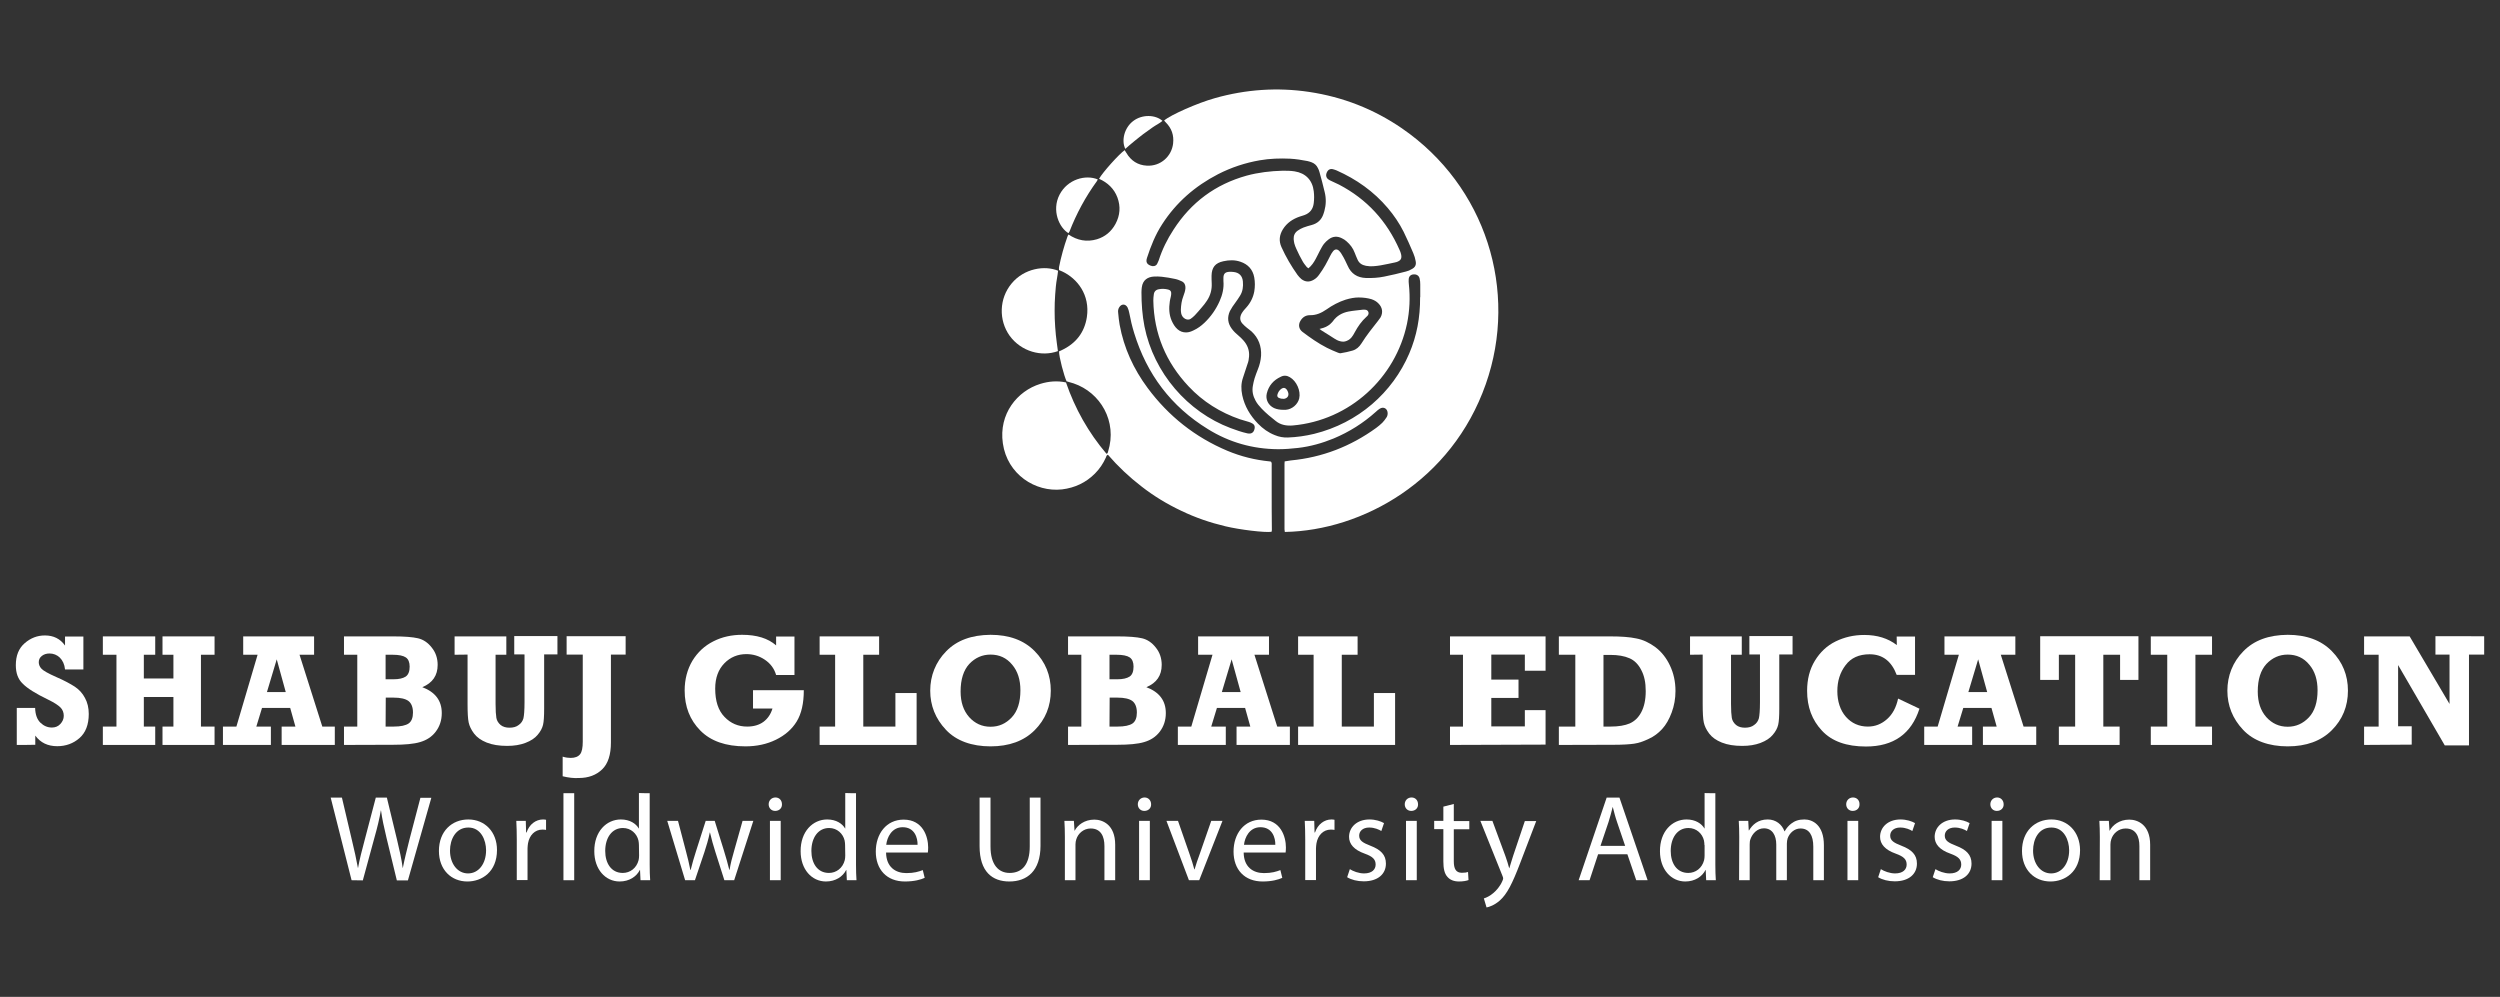 <?xml version="1.0" encoding="utf-8"?>
<!-- Generator: Adobe Illustrator 28.3.0, SVG Export Plug-In . SVG Version: 6.00 Build 0)  -->
<svg version="1.1" id="Layer_1" xmlns="http://www.w3.org/2000/svg" xmlns:xlink="http://www.w3.org/1999/xlink" x="0px" y="0px"
	 viewBox="0 0 158 63" style="enable-background:new 0 0 158 63;" xml:space="preserve">
<rect x="0" y="0" width="158" height="63" fill="#333333" stroke="none"/>
<style type="text/css">
	.st0{fill:#FFFFFF;}
</style>
<g>
	<g>
		<g>
			<path class="st0" d="M1.06,47.08v-2.34h1.16c0.01,0.43,0.13,0.74,0.34,0.94c0.21,0.2,0.45,0.3,0.72,0.3
				c0.21,0,0.39-0.07,0.53-0.22s0.22-0.32,0.22-0.52c0-0.21-0.07-0.39-0.21-0.53c-0.14-0.14-0.4-0.31-0.77-0.49
				c-0.79-0.38-1.33-0.72-1.61-1.01C1.14,42.93,1,42.54,1,42.04c0-0.6,0.18-1.06,0.56-1.39c0.38-0.33,0.8-0.49,1.28-0.49
				c0.54,0,0.97,0.21,1.27,0.64v-0.57h1.16v2.08H4.11c-0.03-0.32-0.15-0.57-0.33-0.75c-0.18-0.17-0.4-0.26-0.65-0.26
				c-0.19,0-0.35,0.05-0.48,0.15c-0.13,0.1-0.2,0.23-0.2,0.4c0,0.14,0.05,0.28,0.16,0.4c0.11,0.13,0.43,0.31,0.95,0.54
				c0.51,0.22,0.89,0.43,1.17,0.61c0.27,0.18,0.49,0.42,0.64,0.71c0.16,0.29,0.24,0.63,0.24,1.01c0,0.68-0.2,1.19-0.59,1.53
				c-0.39,0.34-0.86,0.51-1.4,0.51c-0.6,0-1.06-0.22-1.39-0.67v0.58C2.23,47.08,1.06,47.08,1.06,47.08z"/>
			<path class="st0" d="M6.5,47.08v-1.16h0.86v-4.54H6.5v-1.16h3.31v1.16H9.09v1.5h1.87v-1.5h-0.69v-1.16h3.29v1.16h-0.86v4.54h0.86
				v1.16h-3.29v-1.16h0.69v-1.87H9.09v1.87h0.72v1.16H6.5z"/>
			<path class="st0" d="M21.16,45.92v1.16H17.8v-1.16h0.87l-0.33-1.18h-1.78l-0.36,1.18h0.92v1.16h-3.03v-1.16h0.85l1.34-4.54h-0.91
				v-1.16h4.48v1.16h-0.92l1.44,4.54C20.35,45.92,21.16,45.92,21.16,45.92z M18.06,43.74l-0.57-2.07l-0.62,2.07H18.06L18.06,43.74z"
				/>
			<path class="st0" d="M21.74,47.08v-1.16h0.84v-4.54h-0.84v-1.16h3.13c0.69,0,1.21,0.04,1.55,0.12c0.34,0.08,0.63,0.28,0.87,0.59
				c0.25,0.31,0.37,0.68,0.37,1.09c0,0.67-0.32,1.14-0.97,1.41c0.82,0.31,1.23,0.85,1.23,1.64c0,0.45-0.13,0.84-0.38,1.17
				c-0.25,0.33-0.58,0.54-0.99,0.66c-0.4,0.12-0.97,0.17-1.69,0.17L21.74,47.08L21.74,47.08z M24.37,42.93h0.5
				c0.35,0,0.6-0.06,0.77-0.17c0.17-0.12,0.25-0.33,0.25-0.63c0-0.27-0.08-0.47-0.24-0.58s-0.44-0.17-0.84-0.17h-0.44
				C24.37,41.38,24.37,42.93,24.37,42.93z M24.37,45.92h0.5c0.46,0,0.77-0.07,0.96-0.2c0.18-0.13,0.27-0.36,0.27-0.69
				c0-0.33-0.1-0.59-0.29-0.73c-0.19-0.14-0.51-0.21-0.93-0.21h-0.5L24.37,45.92L24.37,45.92z"/>
			<path class="st0" d="M28.73,41.38v-1.16H32v1.16h-0.68v3.1c0,0.41,0.02,0.71,0.05,0.89s0.13,0.33,0.27,0.45
				c0.15,0.12,0.34,0.17,0.56,0.17c0.23,0,0.43-0.05,0.58-0.17c0.16-0.11,0.25-0.25,0.3-0.42c0.04-0.17,0.07-0.51,0.07-1.03v-3.01
				H32.5v-1.16h2.73v1.16h-0.84v3.43c0,0.47-0.02,0.81-0.07,1.02c-0.05,0.21-0.16,0.42-0.34,0.63c-0.17,0.21-0.43,0.38-0.77,0.51
				c-0.34,0.13-0.72,0.19-1.16,0.19c-0.51,0-0.94-0.07-1.29-0.21c-0.35-0.14-0.62-0.33-0.8-0.57s-0.29-0.47-0.34-0.7
				c-0.05-0.23-0.07-0.63-0.07-1.19v-3.1L28.73,41.38L28.73,41.38z"/>
			<path class="st0" d="M35.56,49.06v-1.24c0.19,0.06,0.36,0.08,0.51,0.08c0.27,0,0.47-0.08,0.59-0.23c0.12-0.15,0.17-0.42,0.17-0.8
				v-5.5h-1.02v-1.16h3.73v1.16h-0.93v5.56c0,0.76-0.18,1.33-0.55,1.69c-0.37,0.36-0.86,0.55-1.48,0.55
				C36.27,49.19,35.93,49.15,35.56,49.06L35.56,49.06z"/>
			<path class="st0" d="M47.59,44.78v-1.16h3.21c0,0.83-0.15,1.49-0.45,1.98s-0.74,0.87-1.31,1.15c-0.57,0.28-1.21,0.42-1.93,0.42
				c-1.24,0-2.19-0.33-2.85-1c-0.66-0.67-0.99-1.51-0.99-2.53c0-0.71,0.17-1.34,0.49-1.88c0.33-0.54,0.77-0.95,1.33-1.23
				c0.55-0.28,1.16-0.41,1.81-0.41c0.92,0,1.64,0.22,2.15,0.67v-0.56h1.16v2.43h-1.16c-0.12-0.41-0.36-0.73-0.72-0.97
				c-0.36-0.24-0.75-0.35-1.16-0.35c-0.54,0-1.01,0.19-1.39,0.58s-0.58,0.92-0.58,1.6c0,0.78,0.19,1.38,0.59,1.79
				c0.39,0.41,0.87,0.61,1.43,0.61c0.41,0,0.76-0.1,1.03-0.3c0.27-0.2,0.46-0.48,0.57-0.84H47.59L47.59,44.78z"/>
			<path class="st0" d="M51.8,47.08v-1.16h0.98v-4.54H51.8v-1.16h3.76v1.16h-1v4.54h2.03V43.8h1.34v3.28H51.8z"/>
			<path class="st0" d="M62.6,40.12c1.18,0,2.11,0.34,2.79,1.03c0.68,0.69,1.02,1.52,1.02,2.5c0,0.98-0.34,1.82-1.02,2.5
				c-0.68,0.68-1.61,1.02-2.79,1.02c-1.18,0-2.17-0.35-2.82-1.05c-0.66-0.7-0.99-1.53-0.99-2.47s0.34-1.81,1.01-2.49
				C60.47,40.47,61.4,40.13,62.6,40.12L62.6,40.12z M62.6,41.37c-0.52,0-0.97,0.2-1.34,0.59c-0.36,0.39-0.55,0.97-0.55,1.74
				c0,0.68,0.18,1.21,0.54,1.62c0.36,0.4,0.81,0.61,1.35,0.61s0.97-0.2,1.34-0.59c0.37-0.39,0.55-0.97,0.55-1.71
				c0-0.67-0.17-1.21-0.52-1.62C63.62,41.58,63.16,41.37,62.6,41.37L62.6,41.37z"/>
			<path class="st0" d="M67.5,47.08v-1.16h0.84v-4.54H67.5v-1.16h3.13c0.69,0,1.21,0.04,1.55,0.12c0.34,0.08,0.63,0.28,0.87,0.59
				c0.25,0.31,0.37,0.68,0.37,1.09c0,0.67-0.32,1.14-0.97,1.41c0.82,0.31,1.23,0.85,1.23,1.64c0,0.45-0.13,0.84-0.38,1.17
				c-0.25,0.33-0.58,0.54-0.99,0.66c-0.4,0.12-0.97,0.17-1.69,0.17L67.5,47.08L67.5,47.08z M70.12,42.93h0.5
				c0.35,0,0.6-0.06,0.77-0.17s0.25-0.33,0.25-0.63c0-0.27-0.08-0.47-0.24-0.58c-0.16-0.11-0.44-0.17-0.84-0.17h-0.44L70.12,42.93
				L70.12,42.93z M70.12,45.92h0.5c0.46,0,0.77-0.07,0.96-0.2c0.18-0.13,0.27-0.36,0.27-0.69c0-0.33-0.1-0.59-0.29-0.73
				c-0.19-0.14-0.51-0.21-0.93-0.21h-0.5L70.12,45.92L70.12,45.92z"/>
			<path class="st0" d="M81.52,45.92v1.16h-3.37v-1.16h0.87l-0.33-1.18h-1.78l-0.36,1.18h0.92v1.16h-3.03v-1.16h0.85l1.34-4.54
				h-0.91v-1.16h4.48v1.16h-0.92l1.44,4.54L81.52,45.92L81.52,45.92z M78.41,43.74l-0.57-2.07l-0.62,2.07H78.41L78.41,43.74z"/>
			<path class="st0" d="M82.04,47.08v-1.16h0.98v-4.54h-0.98v-1.16h3.76v1.16h-1v4.54h2.03V43.8h1.34v3.28H82.04z"/>
			<path class="st0" d="M91.64,47.08v-1.16h0.82v-4.54h-0.82v-1.16h6.04v2.17h-1.31v-1.02h-2.12v1.58h1.72v1.16h-1.72v1.8h2.12
				v-1.03h1.31v2.18L91.64,47.08L91.64,47.08z"/>
			<path class="st0" d="M98.52,47.08v-1.16h1.04v-4.54h-1.04v-1.16h3.25c0.69,0,1.23,0.04,1.65,0.13c0.42,0.08,0.82,0.27,1.2,0.55
				c0.38,0.29,0.69,0.67,0.92,1.16c0.23,0.48,0.35,1.02,0.35,1.61c0,0.48-0.08,0.93-0.24,1.36c-0.16,0.43-0.36,0.78-0.6,1.04
				c-0.24,0.26-0.52,0.48-0.86,0.63c-0.33,0.16-0.64,0.26-0.91,0.3c-0.28,0.04-0.7,0.07-1.29,0.07L98.52,47.08L98.52,47.08z
				 M101.34,45.92h0.43c0.52,0,0.93-0.07,1.23-0.2c0.31-0.14,0.55-0.37,0.73-0.71c0.18-0.34,0.28-0.78,0.28-1.33
				s-0.09-0.97-0.28-1.33c-0.18-0.36-0.44-0.62-0.75-0.75c-0.32-0.14-0.72-0.21-1.21-0.21h-0.43L101.34,45.92L101.34,45.92z"/>
			<path class="st0" d="M106.81,41.38v-1.16h3.27v1.16h-0.68v3.1c0,0.41,0.02,0.71,0.05,0.89c0.03,0.18,0.13,0.33,0.27,0.45
				c0.15,0.12,0.34,0.17,0.56,0.17c0.23,0,0.43-0.05,0.58-0.17c0.16-0.11,0.25-0.25,0.3-0.42c0.04-0.17,0.07-0.51,0.07-1.03v-3.01
				h-0.67v-1.16h2.73v1.16h-0.84v3.43c0,0.47-0.02,0.81-0.07,1.02c-0.05,0.21-0.16,0.42-0.34,0.63c-0.17,0.21-0.43,0.38-0.77,0.51
				c-0.34,0.13-0.72,0.19-1.16,0.19c-0.51,0-0.94-0.07-1.29-0.21c-0.35-0.14-0.62-0.33-0.8-0.57s-0.29-0.47-0.34-0.7
				c-0.05-0.23-0.07-0.63-0.07-1.19v-3.1L106.81,41.38L106.81,41.38z"/>
			<path class="st0" d="M119.87,40.23h1.16v2.42h-1.16c-0.33-0.87-0.9-1.3-1.71-1.3c-0.67,0-1.18,0.23-1.52,0.69
				c-0.35,0.46-0.52,1-0.52,1.64c0,0.64,0.18,1.21,0.54,1.62c0.36,0.41,0.83,0.62,1.39,0.62c0.46,0,0.86-0.16,1.21-0.47
				c0.35-0.31,0.58-0.74,0.7-1.3l1.35,0.64c-0.51,1.59-1.64,2.39-3.38,2.39c-1.23,0-2.16-0.33-2.78-1c-0.63-0.67-0.94-1.5-0.94-2.52
				c0-0.72,0.16-1.36,0.49-1.9c0.33-0.54,0.76-0.95,1.31-1.22s1.15-0.41,1.81-0.41c0.82,0,1.5,0.21,2.06,0.64L119.87,40.23
				L119.87,40.23z"/>
			<path class="st0" d="M128.69,45.92v1.16h-3.37v-1.16h0.87l-0.33-1.18h-1.78l-0.36,1.18h0.92v1.16h-3.03v-1.16h0.85l1.34-4.54
				h-0.91v-1.16h4.48v1.16h-0.92l1.44,4.54L128.69,45.92L128.69,45.92z M125.59,43.74l-0.57-2.07l-0.62,2.07H125.59L125.59,43.74z"
				/>
			<path class="st0" d="M130.12,47.08v-1.16h1.03v-4.54h-1.03v1.59h-1.18v-2.76h6.21v2.76h-1.16v-1.59h-1.06v4.54h1.03v1.16H130.12
				L130.12,47.08z"/>
			<path class="st0" d="M135.93,47.08v-1.16h1.04v-4.54h-1.04v-1.16h3.87v1.16h-1.05v4.54h1.05v1.16H135.93z"/>
			<path class="st0" d="M144.58,40.12c1.18,0,2.11,0.34,2.79,1.03c0.68,0.69,1.02,1.52,1.02,2.5c0,0.98-0.34,1.82-1.02,2.5
				c-0.68,0.68-1.61,1.02-2.79,1.02s-2.17-0.35-2.82-1.05c-0.66-0.7-0.99-1.53-0.99-2.47s0.34-1.81,1.01-2.49
				C142.45,40.47,143.38,40.13,144.58,40.12L144.58,40.12z M144.58,41.37c-0.52,0-0.97,0.2-1.34,0.59
				c-0.36,0.39-0.55,0.97-0.55,1.74c0,0.68,0.18,1.21,0.54,1.62c0.36,0.4,0.81,0.61,1.35,0.61c0.53,0,0.97-0.2,1.34-0.59
				c0.37-0.39,0.55-0.97,0.55-1.71c0-0.67-0.17-1.21-0.52-1.62C145.6,41.58,145.14,41.37,144.58,41.37L144.58,41.37z"/>
			<path class="st0" d="M149.41,47.08v-1.16h0.92v-4.54h-0.92v-1.16h2.88l2.52,4.27v-3.12h-0.89v-1.16H157v1.16h-0.96v5.74h-1.53
				l-2.95-5.08v3.87h0.86v1.16L149.41,47.08L149.41,47.08z"/>
		</g>
		<g>
			<path class="st0" d="M22.22,55.63l-1.32-5.22h0.71l0.62,2.64c0.16,0.65,0.3,1.3,0.39,1.8h0.01c0.09-0.52,0.25-1.14,0.43-1.81
				l0.69-2.63h0.7l0.64,2.65c0.15,0.62,0.29,1.24,0.36,1.79h0.01c0.11-0.57,0.26-1.15,0.42-1.8l0.69-2.63h0.69l-1.48,5.22h-0.7
				l-0.66-2.72c-0.16-0.67-0.27-1.18-0.34-1.7h-0.01c-0.09,0.52-0.21,1.03-0.4,1.7l-0.74,2.72L22.22,55.63L22.22,55.63z"/>
			<path class="st0" d="M31.41,53.72c0,1.39-0.96,1.99-1.87,1.99c-1.02,0-1.8-0.74-1.8-1.93c0-1.25,0.82-1.99,1.86-1.99
				S31.41,52.57,31.41,53.72L31.41,53.72z M28.44,53.76c0,0.82,0.47,1.44,1.14,1.44c0.67,0,1.14-0.61,1.14-1.46
				c0-0.64-0.32-1.44-1.12-1.44S28.44,53.05,28.44,53.76z"/>
			<path class="st0" d="M32.66,53.05c0-0.44-0.01-0.82-0.03-1.17h0.6l0.02,0.73h0.03c0.17-0.51,0.58-0.82,1.04-0.82
				c0.08,0,0.13,0.01,0.19,0.02v0.64c-0.07-0.01-0.14-0.02-0.23-0.02c-0.48,0-0.82,0.36-0.91,0.87c-0.01,0.09-0.03,0.2-0.03,0.32v2
				h-0.68L32.66,53.05L32.66,53.05z"/>
			<path class="st0" d="M35.61,50.13h0.68v5.5h-0.68V50.13z"/>
			<path class="st0" d="M41.06,50.13v4.53c0,0.33,0.01,0.71,0.03,0.97h-0.61l-0.03-0.65h-0.01c-0.21,0.42-0.67,0.73-1.28,0.73
				c-0.9,0-1.6-0.77-1.6-1.91c-0.01-1.25,0.77-2.01,1.68-2.01c0.57,0,0.96,0.27,1.13,0.57h0.01v-2.24
				C40.38,50.13,41.06,50.13,41.06,50.13z M40.38,53.41c0-0.08-0.01-0.2-0.03-0.29c-0.1-0.43-0.47-0.79-0.98-0.79
				c-0.7,0-1.12,0.62-1.12,1.45c0,0.76,0.37,1.39,1.11,1.39c0.46,0,0.87-0.3,1-0.81c0.02-0.09,0.03-0.18,0.03-0.29L40.38,53.41
				L40.38,53.41z"/>
			<path class="st0" d="M42.85,51.88l0.5,1.91c0.11,0.42,0.21,0.81,0.28,1.19h0.02c0.09-0.38,0.21-0.78,0.34-1.19l0.61-1.91h0.57
				l0.58,1.87c0.14,0.45,0.25,0.85,0.34,1.22h0.02c0.06-0.38,0.16-0.77,0.29-1.21l0.53-1.88h0.68l-1.21,3.75h-0.62l-0.57-1.79
				c-0.13-0.42-0.24-0.79-0.34-1.23h-0.01c-0.09,0.45-0.21,0.84-0.34,1.24l-0.6,1.78h-0.62l-1.13-3.75L42.85,51.88L42.85,51.88z"/>
			<path class="st0" d="M49.42,50.83c0.01,0.23-0.16,0.42-0.43,0.42c-0.24,0-0.41-0.18-0.41-0.42s0.18-0.43,0.43-0.43
				S49.42,50.59,49.42,50.83L49.42,50.83z M48.66,55.63v-3.75h0.68v3.75H48.66z"/>
			<path class="st0" d="M54.1,50.13v4.53c0,0.33,0.01,0.71,0.03,0.97h-0.61l-0.03-0.65h-0.01c-0.21,0.42-0.67,0.73-1.28,0.73
				c-0.9,0-1.6-0.77-1.6-1.91c-0.01-1.25,0.77-2.01,1.68-2.01c0.57,0,0.96,0.27,1.13,0.57h0.01v-2.24
				C53.42,50.13,54.1,50.13,54.1,50.13z M53.41,53.41c0-0.08-0.01-0.2-0.03-0.29c-0.1-0.43-0.47-0.79-0.98-0.79
				c-0.7,0-1.12,0.62-1.12,1.45c0,0.76,0.37,1.39,1.11,1.39c0.46,0,0.87-0.3,1-0.81c0.02-0.09,0.03-0.18,0.03-0.29L53.41,53.41
				L53.41,53.41z"/>
			<path class="st0" d="M56,53.88c0.01,0.92,0.6,1.3,1.28,1.3c0.49,0,0.78-0.09,1.04-0.19l0.12,0.49c-0.24,0.11-0.65,0.23-1.25,0.23
				c-1.15,0-1.84-0.76-1.84-1.89s0.67-2.02,1.76-2.02c1.22,0,1.55,1.08,1.55,1.76c0,0.14-0.01,0.25-0.02,0.32L56,53.88L56,53.88z
				 M57.99,53.39c0.01-0.43-0.18-1.11-0.94-1.11c-0.69,0-0.99,0.64-1.04,1.11C56.01,53.39,57.99,53.39,57.99,53.39z"/>
			<path class="st0" d="M62.6,50.41v3.09c0,1.17,0.52,1.67,1.21,1.67c0.77,0,1.27-0.51,1.27-1.67v-3.09h0.68v3.04
				c0,1.6-0.85,2.26-1.97,2.26c-1.07,0-1.88-0.61-1.88-2.23v-3.07H62.6L62.6,50.41z"/>
			<path class="st0" d="M67.3,52.9c0-0.39-0.01-0.7-0.03-1.02h0.6l0.04,0.62h0.01c0.18-0.35,0.62-0.7,1.24-0.7
				c0.52,0,1.32,0.31,1.32,1.59v2.24h-0.68v-2.16c0-0.6-0.22-1.11-0.87-1.11c-0.45,0-0.8,0.32-0.91,0.69
				c-0.03,0.09-0.05,0.2-0.05,0.32v2.26H67.3L67.3,52.9L67.3,52.9z"/>
			<path class="st0" d="M72.75,50.83c0.01,0.23-0.16,0.42-0.43,0.42c-0.24,0-0.41-0.18-0.41-0.42s0.18-0.43,0.43-0.43
				C72.58,50.4,72.75,50.59,72.75,50.83L72.75,50.83z M71.99,55.63v-3.75h0.68v3.75H71.99z"/>
			<path class="st0" d="M74.45,51.88l0.73,2.1c0.12,0.34,0.22,0.65,0.3,0.96h0.02c0.09-0.31,0.19-0.62,0.32-0.96l0.73-2.1h0.71
				l-1.47,3.75h-0.65l-1.42-3.75H74.45z"/>
			<path class="st0" d="M78.6,53.88c0.01,0.92,0.6,1.3,1.28,1.3c0.49,0,0.78-0.09,1.04-0.19l0.12,0.49
				c-0.24,0.11-0.65,0.23-1.24,0.23c-1.15,0-1.84-0.76-1.84-1.89s0.67-2.02,1.76-2.02c1.22,0,1.55,1.08,1.55,1.76
				c0,0.14-0.01,0.25-0.02,0.32L78.6,53.88L78.6,53.88z M80.6,53.39c0.01-0.43-0.18-1.11-0.94-1.11c-0.69,0-0.99,0.64-1.04,1.11
				H80.6z"/>
			<path class="st0" d="M82.49,53.05c0-0.44-0.01-0.82-0.03-1.17h0.6l0.02,0.73h0.03c0.17-0.51,0.58-0.82,1.04-0.82
				c0.08,0,0.13,0.01,0.19,0.02v0.64c-0.07-0.01-0.14-0.02-0.23-0.02c-0.48,0-0.82,0.36-0.91,0.87c-0.01,0.09-0.03,0.2-0.03,0.32v2
				h-0.68V53.05L82.49,53.05z"/>
			<path class="st0" d="M85.31,54.93c0.2,0.13,0.56,0.27,0.9,0.27c0.5,0,0.73-0.25,0.73-0.56c0-0.33-0.19-0.51-0.69-0.69
				c-0.68-0.24-0.99-0.61-0.99-1.06c0-0.6,0.49-1.1,1.29-1.1c0.38,0,0.71,0.11,0.92,0.23l-0.17,0.5c-0.15-0.09-0.42-0.22-0.77-0.22
				c-0.4,0-0.63,0.23-0.63,0.51c0,0.31,0.22,0.45,0.71,0.64c0.65,0.25,0.98,0.57,0.98,1.13c0,0.66-0.51,1.12-1.4,1.12
				c-0.41,0-0.79-0.1-1.05-0.26L85.31,54.93L85.31,54.93z"/>
			<path class="st0" d="M89.62,50.83c0.01,0.23-0.16,0.42-0.43,0.42c-0.24,0-0.41-0.18-0.41-0.42s0.18-0.43,0.43-0.43
				S89.62,50.59,89.62,50.83L89.62,50.83z M88.86,55.63v-3.75h0.68v3.75H88.86z"/>
			<path class="st0" d="M91.88,50.81v1.08h0.98v0.52h-0.98v2.02c0,0.47,0.13,0.73,0.51,0.73c0.18,0,0.31-0.02,0.39-0.05l0.03,0.51
				c-0.13,0.05-0.34,0.09-0.6,0.09c-0.32,0-0.57-0.1-0.73-0.29c-0.19-0.2-0.26-0.53-0.26-0.98V52.4h-0.58v-0.52h0.58v-0.9
				L91.88,50.81L91.88,50.81z"/>
			<path class="st0" d="M94.32,51.88l0.82,2.22c0.09,0.25,0.18,0.54,0.24,0.77h0.01c0.07-0.22,0.15-0.51,0.24-0.78l0.74-2.2h0.72
				l-1.02,2.67c-0.49,1.28-0.82,1.94-1.28,2.35c-0.34,0.3-0.67,0.41-0.84,0.44l-0.17-0.57c0.17-0.05,0.39-0.16,0.6-0.34
				c0.18-0.15,0.42-0.41,0.57-0.76c0.03-0.07,0.05-0.12,0.05-0.16s-0.01-0.09-0.05-0.18l-1.39-3.46L94.32,51.88L94.32,51.88z"/>
			<path class="st0" d="M101,53.99l-0.54,1.64h-0.69l1.77-5.22h0.81l1.78,5.22h-0.72l-0.56-1.64H101L101,53.99z M102.71,53.46
				l-0.51-1.5c-0.12-0.34-0.19-0.65-0.27-0.95h-0.01c-0.08,0.31-0.16,0.63-0.26,0.94l-0.51,1.51
				C101.14,53.46,102.71,53.46,102.71,53.46z"/>
			<path class="st0" d="M108.41,50.13v4.53c0,0.33,0.01,0.71,0.03,0.97h-0.61l-0.03-0.65h-0.01c-0.21,0.42-0.67,0.73-1.28,0.73
				c-0.9,0-1.6-0.77-1.6-1.91c-0.01-1.25,0.77-2.01,1.68-2.01c0.57,0,0.96,0.27,1.13,0.57h0.01v-2.24
				C107.72,50.13,108.41,50.13,108.41,50.13z M107.72,53.41c0-0.08-0.01-0.2-0.03-0.29c-0.1-0.43-0.47-0.79-0.98-0.79
				c-0.7,0-1.12,0.62-1.12,1.45c0,0.76,0.37,1.39,1.11,1.39c0.46,0,0.87-0.3,1-0.81c0.02-0.09,0.03-0.18,0.03-0.29V53.41
				L107.72,53.41z"/>
			<path class="st0" d="M109.92,52.9c0-0.39-0.01-0.7-0.03-1.02h0.6l0.03,0.6h0.02c0.21-0.35,0.56-0.69,1.18-0.69
				c0.51,0,0.9,0.31,1.06,0.75h0.01c0.12-0.21,0.26-0.37,0.42-0.49c0.22-0.17,0.47-0.26,0.83-0.26c0.5,0,1.23,0.33,1.23,1.63v2.21
				h-0.67v-2.12c0-0.72-0.26-1.15-0.81-1.15c-0.39,0-0.69,0.29-0.81,0.62c-0.03,0.09-0.05,0.22-0.05,0.34v2.31h-0.67v-2.25
				c0-0.6-0.26-1.03-0.78-1.03c-0.43,0-0.73,0.34-0.85,0.68c-0.04,0.1-0.05,0.22-0.05,0.34v2.26h-0.67L109.92,52.9L109.92,52.9z"/>
			<path class="st0" d="M117.52,50.83c0.01,0.23-0.16,0.42-0.43,0.42c-0.24,0-0.41-0.18-0.41-0.42s0.18-0.43,0.43-0.43
				S117.53,50.59,117.52,50.83L117.52,50.83z M116.76,55.63v-3.75h0.68v3.75H116.76z"/>
			<path class="st0" d="M118.87,54.93c0.2,0.13,0.56,0.27,0.9,0.27c0.5,0,0.73-0.25,0.73-0.56c0-0.33-0.19-0.51-0.69-0.69
				c-0.68-0.24-0.99-0.61-0.99-1.06c0-0.6,0.49-1.1,1.29-1.1c0.38,0,0.71,0.11,0.92,0.23l-0.17,0.5c-0.15-0.09-0.42-0.22-0.77-0.22
				c-0.4,0-0.63,0.23-0.63,0.51c0,0.31,0.22,0.45,0.71,0.64c0.65,0.25,0.98,0.57,0.98,1.13c0,0.66-0.51,1.12-1.4,1.12
				c-0.41,0-0.79-0.1-1.05-0.26L118.87,54.93L118.87,54.93z"/>
			<path class="st0" d="M122.32,54.93c0.2,0.13,0.56,0.27,0.9,0.27c0.5,0,0.73-0.25,0.73-0.56c0-0.33-0.19-0.51-0.69-0.69
				c-0.68-0.24-0.99-0.61-0.99-1.06c0-0.6,0.49-1.1,1.29-1.1c0.38,0,0.71,0.11,0.92,0.23l-0.17,0.5c-0.15-0.09-0.42-0.22-0.77-0.22
				c-0.4,0-0.63,0.23-0.63,0.51c0,0.31,0.22,0.45,0.71,0.64c0.65,0.25,0.98,0.57,0.98,1.13c0,0.66-0.51,1.12-1.4,1.12
				c-0.41,0-0.79-0.1-1.05-0.26L122.32,54.93L122.32,54.93z"/>
			<path class="st0" d="M126.63,50.83c0.01,0.23-0.16,0.42-0.43,0.42c-0.24,0-0.41-0.18-0.41-0.42s0.18-0.43,0.43-0.43
				C126.46,50.4,126.63,50.59,126.63,50.83L126.63,50.83z M125.87,55.63v-3.75h0.68v3.75H125.87z"/>
			<path class="st0" d="M131.46,53.72c0,1.39-0.96,1.99-1.87,1.99c-1.02,0-1.8-0.74-1.8-1.93c0-1.25,0.82-1.99,1.86-1.99
				C130.68,51.79,131.45,52.57,131.46,53.72L131.46,53.72z M128.49,53.76c0,0.82,0.47,1.44,1.14,1.44c0.67,0,1.14-0.61,1.14-1.46
				c0-0.64-0.32-1.44-1.12-1.44C128.83,52.3,128.49,53.05,128.49,53.76z"/>
			<path class="st0" d="M132.71,52.9c0-0.39-0.01-0.7-0.03-1.02h0.6l0.04,0.62h0.01c0.18-0.35,0.62-0.7,1.24-0.7
				c0.52,0,1.32,0.31,1.32,1.59v2.24h-0.68v-2.16c0-0.6-0.22-1.11-0.87-1.11c-0.45,0-0.8,0.32-0.91,0.69
				c-0.03,0.09-0.05,0.2-0.05,0.32v2.26h-0.68L132.71,52.9L132.71,52.9z"/>
		</g>
	</g>
	<g>
		<path class="st0" d="M67.42,24.13c-0.18-0.39-0.49-1.57-0.49-1.92c0.05-0.02,0.11-0.05,0.17-0.08c0.89-0.42,1.44-1.11,1.59-2.09
			c0.21-1.41-0.61-2.44-1.55-2.88c-0.07-0.03-0.14-0.06-0.21-0.09c0-0.06-0.01-0.13,0-0.19c0.13-0.65,0.31-1.3,0.53-1.92
			c0.01-0.04,0.04-0.09,0.07-0.14c0.56,0.38,1.16,0.49,1.8,0.3c0.52-0.16,0.91-0.49,1.17-0.97c0.29-0.54,0.33-1.1,0.12-1.67
			c-0.21-0.56-0.62-0.94-1.16-1.18c0.22-0.4,1.28-1.58,1.62-1.81c0.04,0.06,0.07,0.13,0.11,0.18c0.29,0.49,0.72,0.77,1.29,0.8
			c0.88,0.05,1.57-0.6,1.66-1.4c0.06-0.52-0.09-0.96-0.46-1.33c-0.03-0.03-0.07-0.07-0.1-0.11c0,0,0-0.01,0-0.02
			c0.41-0.35,2.1-1.1,3.21-1.41c1.95-0.55,3.94-0.69,5.95-0.39c2.13,0.32,4.08,1.08,5.86,2.3c5.3,3.64,7.38,10.26,5.3,16.17
			c-2.15,6.12-7.8,9.25-12.7,9.34c0-0.05-0.02-0.11-0.02-0.17c0-1.38,0-2.75,0-4.13c0-0.05,0-0.1,0.01-0.16
			c0.14-0.02,0.27-0.04,0.39-0.06c1.99-0.19,3.79-0.89,5.4-2.06c0.13-0.1,0.26-0.2,0.38-0.32c0.1-0.1,0.18-0.21,0.26-0.33
			c0.06-0.08,0.08-0.18,0.08-0.28c-0.01-0.29-0.26-0.43-0.5-0.28c-0.09,0.05-0.17,0.13-0.25,0.2c-0.79,0.71-1.68,1.27-2.66,1.68
			c-0.73,0.3-1.48,0.51-2.26,0.6c-0.42,0.05-0.84,0.08-1.26,0.08c-1.59-0.01-3.08-0.43-4.43-1.27c-2.33-1.43-3.86-3.47-4.66-6.07
			c-0.13-0.42-0.23-0.84-0.31-1.27c-0.02-0.12-0.06-0.24-0.11-0.35c-0.13-0.24-0.39-0.24-0.53,0c-0.07,0.11-0.08,0.23-0.06,0.36
			c0.02,0.25,0.05,0.49,0.09,0.73c0.27,1.48,0.88,2.8,1.77,4c1.32,1.78,3,3.11,5.04,3.97c0.86,0.36,1.75,0.58,2.67,0.67
			c0.03,0,0.06,0.01,0.09,0.02c0.06,0.08,0.04,0.17,0.04,0.24c0,0.52,0,1.05,0,1.58c0,0.78,0,1.56,0.01,2.35
			c0,0.09,0.01,0.18-0.02,0.26c-0.42,0.06-2.01-0.13-2.92-0.35c-0.97-0.23-1.9-0.55-2.79-0.98c-0.89-0.42-1.73-0.93-2.5-1.53
			c-0.78-0.6-1.49-1.27-2.13-2.01c-0.1,0.03-0.1,0.12-0.13,0.18c-0.17,0.38-0.4,0.72-0.69,1.01c-0.57,0.57-1.26,0.9-2.08,1
			c-1.69,0.19-3.46-0.95-3.74-2.91c-0.27-1.86,0.91-3.31,2.37-3.76c0.52-0.16,1.06-0.21,1.62-0.09c0.57,1.66,1.42,3.17,2.56,4.51
			c0.08-0.02,0.09-0.09,0.1-0.14c0.6-1.91-0.49-3.74-2.18-4.31c-0.15-0.05-0.3-0.09-0.44-0.13L67.42,24.13z M89.76,18.78
			c0-0.24,0-0.52,0-0.81c0-0.12-0.01-0.25-0.04-0.37c-0.04-0.17-0.18-0.27-0.37-0.26c-0.19,0.01-0.31,0.12-0.32,0.31
			c-0.01,0.11,0,0.21,0.01,0.32c0.09,0.84,0.05,1.68-0.12,2.5c-0.72,3.4-3.6,6.1-7.22,6.42c-0.39,0.03-0.76-0.03-1.07-0.28
			c-0.31-0.24-0.62-0.5-0.89-0.78c-0.15-0.16-0.29-0.32-0.39-0.51c-0.16-0.29-0.23-0.6-0.17-0.93c0.03-0.16,0.06-0.32,0.11-0.48
			c0.06-0.19,0.13-0.37,0.2-0.55c0.12-0.29,0.19-0.58,0.21-0.88c0.03-0.6-0.16-1.12-0.6-1.53c-0.09-0.08-0.19-0.15-0.29-0.23
			c-0.1-0.08-0.2-0.17-0.29-0.27c-0.17-0.19-0.17-0.4-0.06-0.62c0.04-0.08,0.1-0.15,0.15-0.22c0.05-0.06,0.11-0.13,0.16-0.18
			c0.26-0.29,0.43-0.63,0.5-1.01c0.05-0.3,0.05-0.59,0-0.88c-0.09-0.51-0.4-0.84-0.88-1c-0.35-0.12-0.71-0.11-1.07-0.03
			c-0.52,0.11-0.74,0.39-0.75,0.92c0,0.16,0,0.31,0.01,0.47c0.02,0.4-0.08,0.77-0.3,1.1c-0.1,0.15-0.21,0.3-0.33,0.43
			c-0.14,0.17-0.29,0.34-0.44,0.5c-0.08,0.08-0.17,0.16-0.26,0.22c-0.11,0.07-0.23,0.06-0.35,0c-0.14-0.08-0.22-0.2-0.25-0.35
			c-0.01-0.07-0.02-0.15-0.02-0.22c0.01-0.3,0.05-0.59,0.16-0.87c0.06-0.16,0.12-0.33,0.13-0.5c0.01-0.19-0.06-0.35-0.23-0.43
			c-0.13-0.06-0.27-0.12-0.42-0.15c-0.28-0.06-0.57-0.11-0.85-0.14c-0.17-0.02-0.35-0.02-0.52-0.01c-0.35,0.03-0.68,0.2-0.74,0.69
			c-0.01,0.1-0.02,0.19-0.02,0.3c0,0.72,0.05,1.45,0.19,2.16c0.59,2.95,2.73,5.4,5.43,6.42c0.35,0.13,0.71,0.26,1.08,0.34
			c0.25,0.05,0.4-0.05,0.45-0.3c0.03-0.14-0.01-0.25-0.13-0.32c-0.07-0.04-0.15-0.08-0.22-0.1c-0.19-0.06-0.38-0.11-0.57-0.17
			c-1.25-0.43-2.35-1.12-3.25-2.08c-1.43-1.52-2.19-3.32-2.23-5.42c0-0.13,0.01-0.26,0.03-0.39c0.02-0.18,0.13-0.3,0.32-0.33
			c0.2-0.04,0.39-0.03,0.59,0.02c0.15,0.04,0.2,0.12,0.19,0.28c0,0.06-0.02,0.13-0.03,0.19c-0.02,0.1-0.05,0.19-0.06,0.29
			c-0.06,0.41-0.05,0.82,0.12,1.21c0.09,0.2,0.2,0.39,0.37,0.54c0.16,0.14,0.34,0.2,0.54,0.2c0.17,0,0.33-0.06,0.47-0.13
			c0.26-0.12,0.48-0.28,0.69-0.48c0.41-0.39,0.73-0.85,0.96-1.37c0.18-0.4,0.28-0.83,0.24-1.27c0-0.07,0-0.15,0-0.22
			c0.01-0.24,0.11-0.34,0.35-0.36c0.1-0.01,0.2,0,0.3,0.01c0.35,0.04,0.55,0.25,0.58,0.6c0.03,0.32-0.01,0.63-0.18,0.9
			c-0.09,0.15-0.19,0.29-0.29,0.43c-0.13,0.17-0.25,0.35-0.35,0.54c-0.18,0.4-0.14,0.77,0.12,1.12c0.12,0.16,0.26,0.3,0.41,0.42
			c0.11,0.1,0.22,0.19,0.32,0.31c0.26,0.29,0.39,0.63,0.36,1.02c-0.01,0.17-0.04,0.33-0.1,0.48c-0.09,0.28-0.18,0.56-0.28,0.85
			c-0.13,0.37-0.13,0.74-0.05,1.12c0.15,0.7,0.5,1.28,0.99,1.79c0.31,0.32,0.66,0.57,1.07,0.73c0.26,0.11,0.54,0.16,0.82,0.15
			c0.56-0.02,1.12-0.1,1.66-0.23c2.8-0.69,4.96-2.62,6.01-5.07c0.48-1.12,0.7-2.29,0.69-3.56L89.76,18.78z M82.7,16.96
			c-0.04-0.03-0.08-0.05-0.11-0.08c-0.09-0.12-0.19-0.23-0.26-0.36c-0.15-0.26-0.28-0.52-0.4-0.79c-0.05-0.11-0.1-0.23-0.13-0.35
			c-0.02-0.09-0.03-0.17-0.04-0.27c-0.01-0.22,0.07-0.4,0.25-0.53c0.11-0.08,0.24-0.15,0.37-0.2c0.17-0.07,0.35-0.11,0.52-0.16
			c0.37-0.1,0.62-0.33,0.74-0.69c0.02-0.06,0.04-0.13,0.06-0.19c0.11-0.4,0.12-0.8,0.02-1.2c-0.1-0.42-0.21-0.85-0.33-1.27
			c-0.02-0.09-0.06-0.17-0.1-0.25c-0.08-0.17-0.21-0.29-0.39-0.36c-0.08-0.03-0.17-0.06-0.26-0.08c-0.36-0.07-0.73-0.13-1.1-0.15
			c-0.64-0.03-1.28-0.01-1.92,0.1c-0.92,0.16-1.8,0.45-2.64,0.88c-1.45,0.75-2.64,1.78-3.53,3.16c-0.43,0.66-0.72,1.39-0.96,2.13
			c-0.01,0.04-0.02,0.08-0.03,0.12c-0.02,0.14,0.03,0.26,0.17,0.33c0.14,0.07,0.28,0.11,0.42,0.02c0.04-0.02,0.07-0.07,0.09-0.11
			c0.03-0.06,0.06-0.14,0.09-0.2c0.22-0.69,0.54-1.34,0.94-1.95c1.11-1.72,2.64-2.86,4.62-3.41c0.74-0.2,1.5-0.29,2.27-0.31
			c0.26,0,0.51,0,0.76,0.04c0.7,0.11,1.13,0.56,1.21,1.26c0.03,0.25,0.03,0.49,0,0.74c-0.04,0.37-0.23,0.63-0.58,0.76
			c-0.1,0.04-0.2,0.06-0.31,0.1c-0.44,0.15-0.81,0.4-1.06,0.8c-0.22,0.36-0.27,0.73-0.09,1.13c0.28,0.62,0.62,1.2,1.01,1.75
			c0.07,0.1,0.16,0.19,0.25,0.27c0.25,0.19,0.51,0.2,0.78,0.04c0.14-0.08,0.25-0.19,0.34-0.32c0.14-0.19,0.27-0.39,0.39-0.6
			c0.12-0.2,0.21-0.41,0.32-0.61c0.05-0.09,0.1-0.19,0.17-0.27c0.12-0.15,0.27-0.15,0.4-0.01c0.07,0.07,0.13,0.16,0.17,0.24
			c0.14,0.22,0.24,0.45,0.35,0.68c0.22,0.51,0.61,0.76,1.16,0.78c0.39,0.01,0.78-0.01,1.16-0.09c0.46-0.09,0.91-0.2,1.37-0.32
			c0.13-0.03,0.25-0.08,0.36-0.15c0.22-0.11,0.3-0.27,0.25-0.51c-0.03-0.17-0.08-0.34-0.15-0.5c-0.19-0.45-0.39-0.9-0.61-1.35
			c-0.27-0.54-0.61-1.04-1-1.5c-0.89-1.05-1.98-1.82-3.24-2.38c-0.07-0.03-0.14-0.05-0.21-0.07c-0.17-0.05-0.31,0.01-0.39,0.17
			c-0.09,0.17-0.07,0.34,0.06,0.45c0.06,0.05,0.14,0.09,0.21,0.12c0.16,0.08,0.33,0.15,0.49,0.23c1.76,0.92,3.02,2.3,3.82,4.12
			c0.04,0.09,0.08,0.18,0.1,0.28c0.06,0.27-0.02,0.4-0.28,0.49c-0.04,0.01-0.08,0.02-0.12,0.03c-0.3,0.06-0.59,0.13-0.89,0.18
			c-0.31,0.05-0.62,0.09-0.93,0.03c-0.26-0.05-0.44-0.17-0.54-0.41c-0.06-0.14-0.12-0.27-0.17-0.41c-0.11-0.3-0.29-0.53-0.52-0.73
			c-0.09-0.08-0.18-0.14-0.29-0.19c-0.29-0.15-0.58-0.13-0.84,0.07c-0.11,0.08-0.21,0.18-0.3,0.29c-0.1,0.13-0.17,0.28-0.25,0.42
			c-0.09,0.17-0.17,0.35-0.27,0.53c-0.12,0.22-0.25,0.42-0.47,0.6L82.7,16.96z M85.86,18.8c-0.24,0-0.53,0.05-0.82,0.14
			c-0.43,0.14-0.83,0.35-1.21,0.62c-0.32,0.22-0.65,0.37-1.05,0.36c-0.27,0-0.47,0.14-0.6,0.37c-0.14,0.24-0.09,0.51,0.13,0.68
			c0.49,0.37,1,0.73,1.55,1.01c0.23,0.12,0.46,0.21,0.7,0.31c0.06,0.02,0.13,0.05,0.19,0.03c0.24-0.04,0.49-0.09,0.72-0.16
			c0.25-0.07,0.43-0.23,0.57-0.45c0.16-0.26,0.34-0.51,0.52-0.75c0.17-0.23,0.36-0.45,0.53-0.68c0.05-0.07,0.11-0.15,0.16-0.22
			c0.17-0.31,0.12-0.63-0.13-0.88c-0.12-0.13-0.27-0.21-0.44-0.27C86.44,18.84,86.18,18.8,85.86,18.8L85.86,18.8z M81.11,25.9
			c0.05,0,0.1,0,0.15,0c0.4-0.03,0.76-0.34,0.85-0.72c0.11-0.48-0.17-1.1-0.59-1.34c-0.18-0.11-0.38-0.13-0.57-0.03
			c-0.46,0.21-0.77,0.56-0.89,1.06c-0.09,0.38,0.1,0.75,0.46,0.92C80.7,25.87,80.9,25.9,81.11,25.9L81.11,25.9z"/>
		<path class="st0" d="M66.86,22.19c-1.03,0.38-2.32,0.03-3.05-0.97c-0.7-0.98-0.67-2.35,0.12-3.3c0.8-0.97,2.11-1.16,2.94-0.81
			c-0.03,0.33-0.11,0.66-0.14,0.99c-0.03,0.35-0.06,0.69-0.07,1.03c-0.01,0.34-0.01,0.68,0,1.01c0.01,0.35,0.04,0.69,0.07,1.03
			C66.76,21.51,66.82,21.84,66.86,22.19L66.86,22.19z"/>
		<path class="st0" d="M67.53,14.74c-0.58-0.34-1.08-1.43-0.57-2.43c0.51-0.99,1.66-1.29,2.42-0.97c-0.02,0.03-0.03,0.07-0.05,0.1
			c-0.72,0.99-1.3,2.06-1.74,3.2C67.57,14.66,67.55,14.69,67.53,14.74L67.53,14.74z"/>
		<path class="st0" d="M71.12,9.41c-0.26-0.52-0.07-1.34,0.51-1.77c0.56-0.42,1.39-0.4,1.84,0c-0.19,0.16-0.41,0.26-0.61,0.4
			c-0.2,0.15-0.4,0.28-0.6,0.43c-0.2,0.15-0.39,0.31-0.58,0.46C71.49,9.08,71.31,9.24,71.12,9.41z"/>
		<path class="st0" d="M83.39,20.79c0.11-0.03,0.18-0.05,0.25-0.07c0.22-0.07,0.4-0.19,0.55-0.36c0.01-0.02,0.03-0.04,0.05-0.06
			c0.24-0.34,0.58-0.53,0.98-0.61c0.31-0.06,0.62-0.08,0.93-0.12c0.06,0,0.12,0,0.17,0.01c0.15,0.03,0.22,0.2,0.14,0.33
			c-0.02,0.04-0.06,0.08-0.1,0.11c-0.31,0.28-0.54,0.61-0.74,0.98c-0.06,0.12-0.13,0.23-0.21,0.33c-0.11,0.13-0.25,0.21-0.41,0.25
			c-0.14,0.03-0.26,0-0.39-0.04c-0.08-0.03-0.17-0.07-0.24-0.12c-0.29-0.18-0.58-0.36-0.87-0.55
			C83.47,20.84,83.45,20.83,83.39,20.79L83.39,20.79z"/>
		<path class="st0" d="M81.01,25.2c-0.02,0-0.11-0.02-0.18-0.05c-0.09-0.04-0.12-0.11-0.1-0.2c0.04-0.16,0.13-0.3,0.27-0.39
			c0.12-0.08,0.24-0.05,0.32,0.06c0.03,0.04,0.06,0.1,0.08,0.15c0.09,0.23-0.03,0.41-0.27,0.44C81.12,25.2,81.09,25.2,81.01,25.2
			L81.01,25.2z"/>
	</g>
</g>
</svg>
